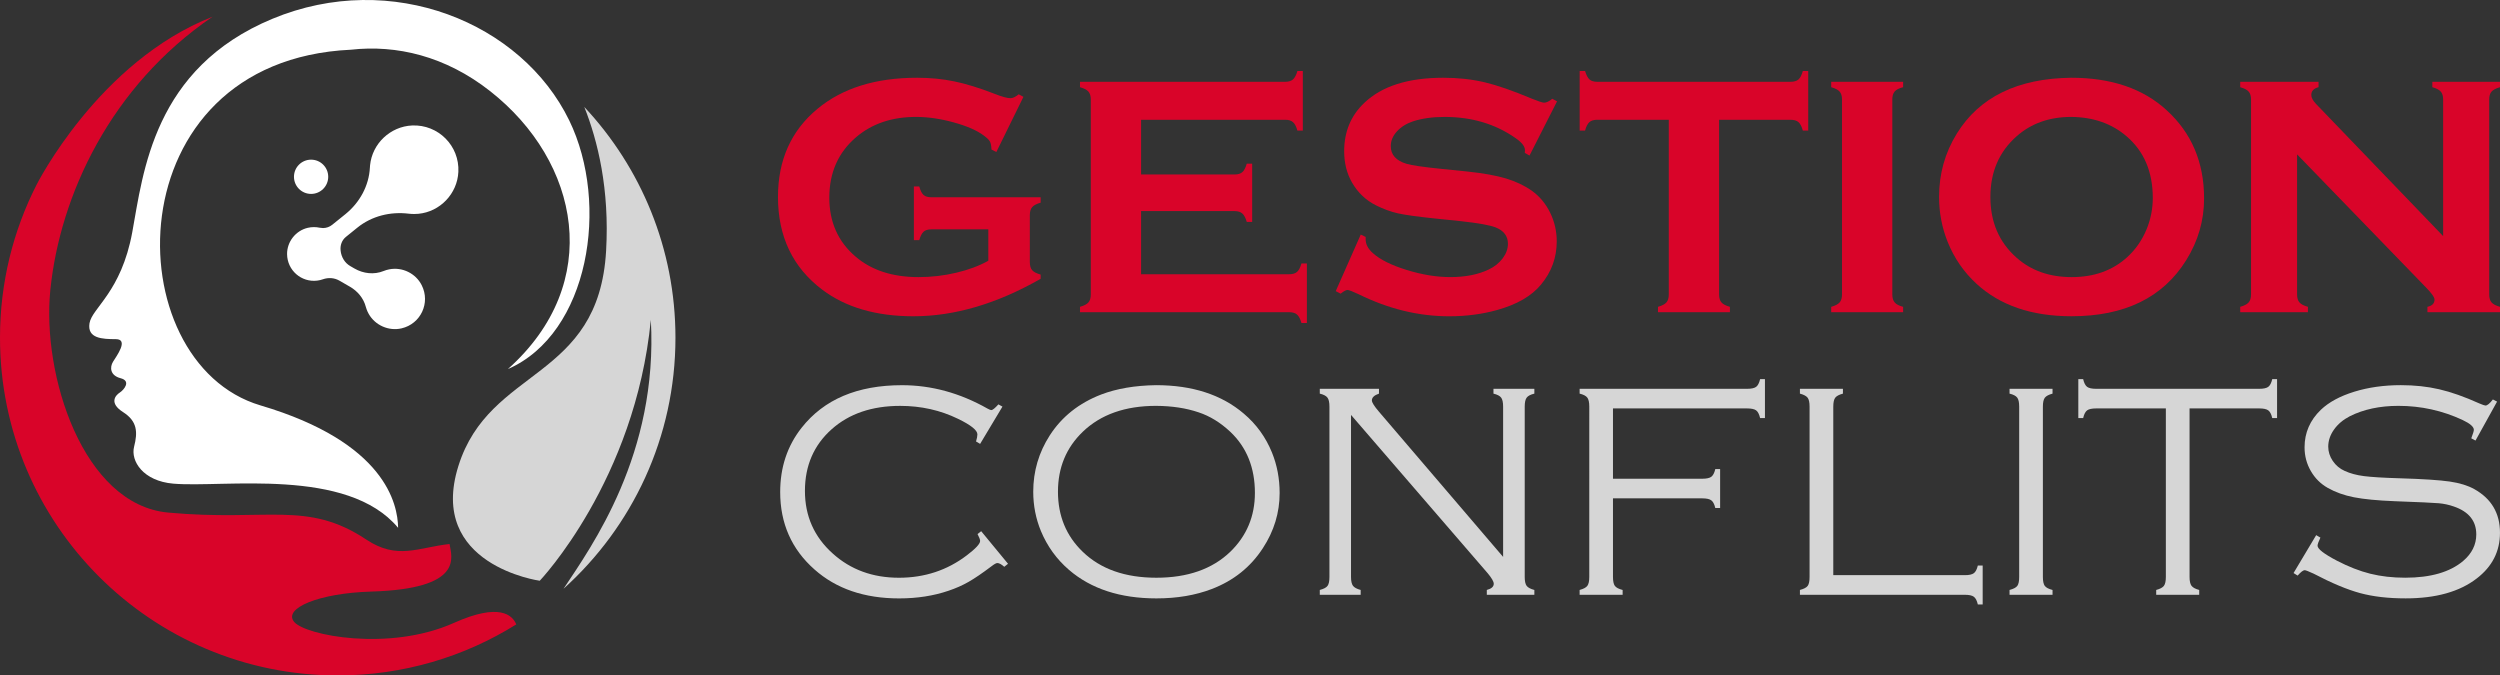 <?xml version="1.0" encoding="utf-8"?>
<!-- Generator: Adobe Illustrator 16.0.0, SVG Export Plug-In . SVG Version: 6.00 Build 0)  -->
<!DOCTYPE svg PUBLIC "-//W3C//DTD SVG 1.1//EN" "http://www.w3.org/Graphics/SVG/1.1/DTD/svg11.dtd">
<svg version="1.1" id="Calque_1" xmlns="http://www.w3.org/2000/svg" xmlns:xlink="http://www.w3.org/1999/xlink" x="0px" y="0px"
	 width="213.408px" height="57.657px" viewBox="1.364 -13.67 213.408 57.657" enable-background="new 1.364 -13.67 213.408 57.657"
	 xml:space="preserve">
<rect x="1.364" y="-13.67" width="213.408" height="57.657" fill="#333333" stroke="none"/>
<polygon id="XMLID_3096_" fill="#D90429" points="-375.119,-139.462 -370.355,-134.7 -370.355,-134.7 -353.286,-117.628 
	-353.286,-123.938 -357.747,-128.4 -357.747,-138.478 -362.208,-138.478 -362.208,-132.862 -375.119,-145.772 -396.953,-123.938 
	-396.953,-111.318 -396.953,-111.318 -396.953,-109.471 -396.953,-109.471 -396.953,-109.471 -392.49,-109.471 -392.49,-109.471 
	-375.119,-126.842 -362.248,-113.971 -368.558,-113.971 -375.119,-120.532 -386.181,-109.471 -379.871,-109.471 -375.119,-114.223 
	-370.367,-109.471 -364.057,-109.471 -364.096,-109.51 -357.786,-109.51 -357.747,-109.471 -357.747,-109.471 -353.286,-109.471 
	-353.286,-109.471 -353.286,-111.318 -353.286,-111.318 -356.644,-114.678 -357.747,-115.781 -357.747,-115.781 -375.119,-133.152 
	-392.49,-115.781 -392.49,-122.092 "/>
<g>
	<path fill="#FFFFFF" d="M-349.3-129.401v-16.256h7.445c1.442,0,2.603,0.342,3.484,1.024c0.971,0.744,1.457,1.814,1.457,3.21
		c0,1.063-0.266,1.958-0.797,2.688c-0.562,0.774-1.352,1.26-2.368,1.457v0.046c1.761,0.228,2.709,1.45,2.846,3.666
		c0.075,1.306,0.121,2.035,0.136,2.186c0.122,0.972,0.327,1.632,0.615,1.981h-1.708c-0.212-0.333-0.356-1.176-0.433-2.527
		c-0.091-1.533-0.281-2.596-0.569-3.188c-0.486-1.001-1.381-1.502-2.687-1.502h-5.873v7.217h-1.548V-129.401z M-347.752-144.336
		v6.398h5.784c0.986,0,1.817-0.288,2.493-0.865c0.675-0.577,1.013-1.344,1.013-2.3c0-1.016-0.3-1.81-0.899-2.379
		c-0.599-0.569-1.468-0.854-2.606-0.854H-347.752z"/>
	<path fill="#FFFFFF" d="M-324.506-134.888h-9.039c0.015,1.215,0.319,2.247,0.911,3.097c0.714,1.018,1.7,1.526,2.96,1.526
		c1.942,0,3.171-1.002,3.688-3.005h1.435c-0.653,2.808-2.36,4.212-5.123,4.212c-1.762,0-3.112-0.615-4.053-1.844
		c-0.835-1.108-1.252-2.565-1.252-4.371c0-1.715,0.417-3.143,1.252-4.281c0.957-1.29,2.308-1.935,4.053-1.935
		c1.775,0,3.126,0.69,4.053,2.071C-324.817-138.219-324.445-136.709-324.506-134.888z M-333.545-136.095h7.604
		c-0.031-1.153-0.372-2.125-1.024-2.915c-0.698-0.85-1.602-1.274-2.709-1.274c-1.108,0-2.02,0.433-2.733,1.298
		C-333.044-138.226-333.423-137.263-333.545-136.095z M-327.034-145.998l-3.006,3.21h-1.161l2.391-3.21H-327.034z"/>
	<path fill="#FFFFFF" d="M-318.041-141.149v1.207h-2.322v10.542h-1.434v-10.542h-2.004v-1.207h2.004v-1.07
		c0-1.123,0.189-1.95,0.568-2.482c0.44-0.637,1.199-0.956,2.277-0.956c0.395,0,0.797,0.031,1.207,0.091v1.229
		c-0.425-0.076-0.774-0.114-1.048-0.114c-0.713,0-1.176,0.22-1.389,0.66c-0.121,0.259-0.182,0.797-0.182,1.617v1.025H-318.041z"/>
	<path fill="#FFFFFF" d="M-306.793-134.888h-9.039c0.015,1.215,0.319,2.247,0.911,3.097c0.714,1.018,1.7,1.526,2.96,1.526
		c1.943,0,3.172-1.002,3.688-3.005h1.434c-0.652,2.808-2.36,4.212-5.123,4.212c-1.761,0-3.112-0.615-4.053-1.844
		c-0.834-1.108-1.252-2.565-1.252-4.371c0-1.715,0.417-3.143,1.252-4.281c0.957-1.29,2.308-1.935,4.053-1.935
		c1.776,0,3.126,0.69,4.053,2.071C-307.104-138.219-306.731-136.709-306.793-134.888z M-315.833-136.095h7.604
		c-0.03-1.153-0.372-2.125-1.024-2.915c-0.699-0.85-1.602-1.274-2.709-1.274c-1.109,0-2.019,0.433-2.732,1.298
		C-315.332-138.226-315.71-137.263-315.833-136.095z M-309.319-145.998l-3.006,3.21h-1.161l2.391-3.21H-309.319z"/>
	<path fill="#FFFFFF" d="M-304.858-129.401v-11.748h1.321v2.755h0.046c0.364-0.957,0.934-1.693,1.708-2.209
		c0.773-0.516,1.685-0.752,2.732-0.706v1.434c-1.276-0.06-2.323,0.315-3.142,1.126c-0.821,0.813-1.23,1.841-1.23,3.085v6.261h-1.435
		V-129.401z"/>
	<path fill="#FFFFFF" d="M-287.804-134.888h-9.039c0.014,1.215,0.318,2.247,0.911,3.097c0.714,1.018,1.699,1.526,2.959,1.526
		c1.943,0,3.173-1.002,3.688-3.005h1.435c-0.651,2.808-2.36,4.212-5.123,4.212c-1.762,0-3.112-0.615-4.053-1.844
		c-0.836-1.108-1.253-2.565-1.253-4.371c0-1.715,0.417-3.143,1.253-4.281c0.956-1.29,2.308-1.935,4.053-1.935
		c1.776,0,3.127,0.69,4.052,2.071C-288.115-138.219-287.745-136.709-287.804-134.888z M-296.843-136.095h7.604
		c-0.031-1.153-0.373-2.125-1.025-2.915c-0.698-0.85-1.601-1.274-2.709-1.274s-2.021,0.433-2.731,1.298
		C-296.343-138.226-296.722-137.263-296.843-136.095z"/>
	<path fill="#FFFFFF" d="M-285.891-129.401v-11.748h1.435v2.026h0.045c0.259-0.698,0.74-1.267,1.445-1.708
		c0.707-0.441,1.478-0.66,2.313-0.66c1.579,0,2.708,0.402,3.395,1.207c0.604,0.729,0.909,1.836,0.909,3.324v7.559h-1.437v-7.331
		c0-2.368-0.993-3.552-2.981-3.552c-1.123,0-2.021,0.379-2.687,1.139c-0.668,0.759-1.002,1.722-1.002,2.891v6.853H-285.891z"/>
	<path fill="#FFFFFF" d="M-263.921-137.46h-1.434c-0.41-1.882-1.52-2.823-3.324-2.823c-1.307,0-2.339,0.523-3.098,1.571
		c-0.684,0.941-1.023,2.087-1.023,3.438c0,1.351,0.342,2.497,1.023,3.438c0.759,1.047,1.791,1.571,3.098,1.571
		c0.895,0,1.665-0.315,2.311-0.945c0.646-0.63,1.015-1.43,1.104-2.401h1.435c-0.197,1.412-0.729,2.523-1.594,3.335
		s-1.951,1.218-3.256,1.218c-1.73,0-3.105-0.615-4.121-1.844c-0.957-1.153-1.435-2.611-1.435-4.371c0-1.761,0.478-3.218,1.435-4.372
		c1.016-1.229,2.391-1.844,4.121-1.844c1.289,0,2.36,0.334,3.209,1.001C-264.589-139.775-264.073-138.766-263.921-137.46z"/>
	<path fill="#FFFFFF" d="M-251.944-134.888h-9.039c0.016,1.215,0.318,2.247,0.912,3.097c0.713,1.018,1.699,1.526,2.959,1.526
		c1.941,0,3.172-1.002,3.688-3.005h1.436c-0.651,2.808-2.359,4.212-5.122,4.212c-1.761,0-3.111-0.615-4.054-1.844
		c-0.836-1.108-1.252-2.565-1.252-4.371c0-1.715,0.416-3.143,1.252-4.281c0.957-1.29,2.309-1.935,4.054-1.935
		c1.774,0,3.127,0.69,4.052,2.071C-252.255-138.219-251.884-136.709-251.944-134.888z M-260.983-136.095h7.605
		c-0.031-1.153-0.373-2.125-1.026-2.915c-0.697-0.85-1.601-1.274-2.708-1.274c-1.108,0-2.02,0.433-2.732,1.298
		C-260.482-138.226-260.861-137.263-260.983-136.095z"/>
	<path fill="#FFFFFF" d="M-250.009-129.401v-11.748h1.319v1.98h0.067c0.82-1.548,2.104-2.322,3.849-2.322
		c0.806,0,1.515,0.197,2.13,0.592c0.614,0.395,1.027,0.964,1.24,1.707c0.697-1.532,1.943-2.299,3.734-2.299
		c2.596,0,3.893,1.374,3.893,4.121v7.969h-1.434v-7.9c0-1.988-0.926-2.982-2.777-2.982c-2.125,0-3.188,1.412-3.188,4.235v6.648
		h-1.437v-7.969c0-1.942-0.819-2.914-2.458-2.914c-1.186,0-2.08,0.41-2.688,1.229c-0.548,0.759-0.818,1.791-0.818,3.097v6.557
		L-250.009-129.401L-250.009-129.401z"/>
	<path fill="#FFFFFF" d="M-221.163-134.888h-9.039c0.016,1.215,0.32,2.247,0.912,3.097c0.713,1.018,1.699,1.526,2.959,1.526
		c1.943,0,3.172-1.002,3.688-3.005h1.435c-0.652,2.808-2.36,4.212-5.123,4.212c-1.76,0-3.111-0.615-4.053-1.844
		c-0.836-1.108-1.252-2.565-1.252-4.371c0-1.715,0.416-3.143,1.252-4.281c0.957-1.29,2.307-1.935,4.053-1.935
		c1.776,0,3.127,0.69,4.053,2.071C-221.474-138.219-221.103-136.709-221.163-134.888z M-230.202-136.095h7.605
		c-0.031-1.153-0.373-2.125-1.025-2.915c-0.697-0.85-1.601-1.274-2.709-1.274c-1.107,0-2.02,0.433-2.731,1.298
		C-229.7-138.226-230.079-137.263-230.202-136.095z"/>
	<path fill="#FFFFFF" d="M-219.249-129.401v-11.748h1.436v2.026h0.045c0.258-0.698,0.74-1.267,1.445-1.708
		c0.705-0.441,1.477-0.66,2.313-0.66c1.578,0,2.707,0.402,3.393,1.207c0.605,0.729,0.91,1.836,0.91,3.324v7.559h-1.436v-7.331
		c0-2.368-0.995-3.552-2.982-3.552c-1.123,0-2.02,0.379-2.687,1.139c-0.669,0.759-1.001,1.722-1.001,2.891v6.853H-219.249z"/>
	<path fill="#FFFFFF" d="M-204.723-144.678v3.529h2.392v1.207h-2.392v7.923c0,0.516,0.062,0.873,0.183,1.071
		c0.166,0.288,0.494,0.447,0.979,0.478c0.288,0.015,0.698-0.008,1.229-0.068v1.229c-0.137,0-0.347,0.008-0.625,0.023
		c-0.281,0.015-0.498,0.023-0.649,0.023c-0.956,0-1.62-0.189-1.991-0.57c-0.371-0.379-0.559-1.07-0.559-2.072v-8.037h-2.049v-1.207
		h2.049v-3.529H-204.723z"/>
</g>
<g>
	<path fill="#AFAFAF" d="M-346.857-122.835c0.289,0,0.423,0.135,0.423,0.424v12.621c0,0.288-0.135,0.423-0.423,0.423h-2.078
		c-0.289,0-0.443-0.135-0.443-0.423v-12.621c0-0.289,0.154-0.424,0.443-0.424H-346.857z"/>
	<path fill="#AFAFAF" d="M-340.064-122.835c1.154,0,1.539,0.251,2.059,1.463l4.001,9.233c0.057,0.135,0.135,0.174,0.27,0.174h0.23
		c0.135,0,0.212-0.039,0.27-0.174l4.001-9.233c0.52-1.212,0.904-1.463,2.04-1.463h2.058c1.347,0,1.693,0.54,1.693,2.002v11.043
		c0,0.288-0.154,0.423-0.443,0.423h-1.962c-0.289,0-0.423-0.135-0.423-0.423v-10.042c0-0.137-0.039-0.193-0.154-0.193h-0.173
		c-0.134,0-0.211,0.038-0.25,0.153l-3.887,8.62c-0.634,1.385-1.173,1.885-2.462,1.885h-0.923c-1.289,0-1.828-0.5-2.462-1.885
		l-3.886-8.62c-0.039-0.115-0.116-0.153-0.25-0.153h-0.175c-0.115,0-0.154,0.059-0.154,0.193v10.042
		c0,0.288-0.134,0.423-0.423,0.423h-1.962c-0.289,0-0.443-0.135-0.443-0.423v-11.043c0-1.462,0.346-2.002,1.712-2.002H-340.064z"/>
	<path fill="#AFAFAF" d="M-317.09-122.835c1.154,0,1.539,0.251,2.059,1.463l4.001,9.233c0.058,0.135,0.135,0.174,0.269,0.174h0.231
		c0.135,0,0.211-0.039,0.269-0.174l4.002-9.233c0.52-1.212,0.904-1.463,2.04-1.463h2.059c1.346,0,1.693,0.54,1.693,2.002v11.043
		c0,0.288-0.155,0.423-0.444,0.423h-1.962c-0.289,0-0.423-0.135-0.423-0.423v-10.042c0-0.137-0.039-0.193-0.154-0.193h-0.173
		c-0.134,0-0.211,0.038-0.25,0.153l-3.886,8.62c-0.635,1.385-1.174,1.885-2.463,1.885h-0.923c-1.289,0-1.828-0.5-2.463-1.885
		l-3.886-8.62c-0.039-0.115-0.116-0.153-0.25-0.153h-0.173c-0.115,0-0.154,0.059-0.154,0.193v10.042
		c0,0.288-0.135,0.423-0.423,0.423h-1.962c-0.289,0-0.443-0.135-0.443-0.423v-11.043c0-1.462,0.347-2.002,1.712-2.002H-317.09z"/>
	<path fill="#AFAFAF" d="M-286.747-122.835c3.904,0,5.387,1.385,5.387,5.079v3.31c0,3.693-1.48,5.079-5.387,5.079h-5.945
		c-3.887,0-5.385-1.386-5.385-5.079v-3.31c0-3.694,1.498-5.079,5.385-5.079H-286.747z M-295.136-114.658
		c0,2.021,0.578,2.617,2.559,2.617h5.715c1.982,0,2.561-0.598,2.561-2.617v-2.886c0-2.019-0.578-2.615-2.561-2.615h-5.715
		c-1.979,0-2.559,0.597-2.559,2.615V-114.658z"/>
	<path fill="#AFAFAF" d="M-267.313-122.835c2.654,0,3.655,1.04,3.655,3.175v0.923c0,1.097-0.424,1.905-1.231,2.444
		c0.904,0.52,1.327,1.347,1.327,2.48v1.115c0,2.04-0.848,3.329-3.404,3.329h-11.429c-0.385,0-0.577-0.192-0.577-0.577v-12.313
		c0-0.385,0.192-0.577,0.577-0.577H-267.313z M-276.028-117.235h7.889c1.27,0,1.654-0.386,1.654-1.135v-0.654
		c0-0.79-0.422-1.155-1.424-1.155h-7.868c-0.173,0-0.251,0.076-0.251,0.25V-117.235L-276.028-117.235z M-276.028-115.139v2.866
		c0,0.173,0.078,0.25,0.251,0.25h7.889c1.019,0,1.423-0.364,1.423-1.174v-0.729c0-0.789-0.404-1.213-1.674-1.213H-276.028z"/>
	<path fill="#AFAFAF" d="M-258.769-122.835c0.289,0,0.423,0.135,0.423,0.424v12.621c0,0.288-0.134,0.423-0.423,0.423h-2.078
		c-0.287,0-0.441-0.135-0.441-0.423v-12.621c0-0.289,0.154-0.424,0.441-0.424H-258.769z"/>
	<path fill="#AFAFAF" d="M-253.302-122.835c0.286,0,0.422,0.135,0.422,0.424v7.677c0,2.038,0.578,2.635,2.561,2.635h7.791
		c0.289,0,0.424,0.137,0.424,0.424v1.887c0,0.288-0.135,0.423-0.424,0.423h-7.907c-3.887,0-5.387-1.386-5.387-5.079v-7.965
		c0-0.289,0.153-0.424,0.442-0.424L-253.302-122.835L-253.302-122.835z"/>
	<path fill="#AFAFAF" d="M-237.853-122.835c0.288,0,0.423,0.135,0.423,0.424v12.621c0,0.288-0.135,0.423-0.423,0.423h-2.078
		c-0.287,0-0.441-0.135-0.441-0.423v-12.621c0-0.289,0.154-0.424,0.441-0.424H-237.853z"/>
	<path fill="#AFAFAF" d="M-221.171-122.835c0.289,0,0.442,0.135,0.442,0.424v1.827c0,0.289-0.153,0.425-0.442,0.425h-8.406
		c-2.002,0-2.559,0.597-2.559,2.615v0.192h10.868c0.288,0,0.423,0.133,0.423,0.422v1.521c0,0.289-0.135,0.423-0.423,0.423h-10.868
		v0.327c0,2.021,0.557,2.617,2.559,2.617h8.406c0.289,0,0.442,0.135,0.442,0.422v1.829c0,0.288-0.153,0.423-0.442,0.423h-8.465
		c-3.887,0-5.387-1.386-5.387-5.079v-3.31c0-3.694,1.5-5.079,5.387-5.079H-221.171z"/>
	<path fill="#AFAFAF" d="M-207.604-122.835c2.941,0,4.137,1.366,4.137,3.964v1.097c0,2.192-0.848,3.482-2.867,3.849l3.291,4.078
		c0.114,0.135,0.096,0.48-0.252,0.48h-2.48c-0.327,0-0.423-0.077-0.538-0.25l-3.04-4.002h-6.215v3.829
		c0,0.288-0.135,0.423-0.424,0.423h-2.078c-0.287,0-0.439-0.135-0.439-0.423v-12.468c0-0.385,0.19-0.577,0.576-0.577H-207.604z
		 M-215.57-115.967h7.368c1.31,0,1.789-0.559,1.789-1.711v-0.81c0-1.153-0.479-1.713-1.789-1.713h-7.118
		c-0.173,0-0.25,0.078-0.25,0.231V-115.967z"/>
</g>
<g>
	<g>
		<path fill="#D90429" d="M85.731,5.908h-4.857c-0.298,0-0.521,0.066-0.67,0.201s-0.271,0.375-0.368,0.721h-0.46V2.248h0.46
			c0.096,0.355,0.219,0.598,0.368,0.727c0.147,0.129,0.371,0.195,0.668,0.195h9.325V3.63c-0.342,0.096-0.579,0.221-0.717,0.375
			c-0.136,0.154-0.206,0.379-0.206,0.678v4.033c0,0.299,0.067,0.524,0.199,0.678c0.132,0.154,0.375,0.278,0.724,0.375v0.359
			c-3.735,2.134-7.354,3.199-10.858,3.199c-3.177,0-5.77-0.754-7.777-2.262c-2.523-1.902-3.787-4.543-3.787-7.926
			c0-3.15,1.124-5.658,3.372-7.521c2.133-1.768,4.966-2.651,8.502-2.651c1.125,0,2.184,0.103,3.178,0.31
			c0.994,0.206,2.126,0.554,3.394,1.045c0.654,0.26,1.119,0.389,1.397,0.389c0.202,0,0.438-0.11,0.707-0.331l0.403,0.216
			l-2.313,4.712l-0.418-0.216c-0.009-0.315-0.053-0.542-0.129-0.681c-0.078-0.138-0.25-0.309-0.52-0.509
			c-0.585-0.44-1.445-0.815-2.578-1.126C81.639-3.535,80.568-3.69,79.56-3.69c-2.054,0-3.759,0.575-5.113,1.728
			c-1.528,1.305-2.29,3.027-2.29,5.167c0,2.073,0.744,3.748,2.233,5.023c1.363,1.172,3.16,1.757,5.388,1.757
			c1.086,0,2.157-0.124,3.214-0.374c1.056-0.25,1.968-0.591,2.738-1.023V5.908z"/>
		<path fill="#D90429" d="M98.771,4.35v5.39h12.653c0.287,0,0.509-0.067,0.661-0.201c0.154-0.135,0.278-0.375,0.376-0.721h0.462
			v5.087h-0.462c-0.098-0.347-0.222-0.586-0.376-0.721c-0.152-0.136-0.374-0.202-0.661-0.202H93.556v-0.461
			c0.345-0.096,0.585-0.221,0.72-0.375s0.202-0.379,0.202-0.678V-5.174c0-0.297-0.067-0.523-0.202-0.678
			c-0.134-0.153-0.375-0.278-0.72-0.374v-0.462h17.521c0.289,0,0.51-0.068,0.664-0.205c0.153-0.137,0.277-0.376,0.374-0.717h0.461
			v5.088h-0.461c-0.097-0.343-0.221-0.582-0.374-0.719c-0.154-0.136-0.375-0.205-0.664-0.205H98.771v4.67h7.983
			c0.288,0,0.51-0.066,0.663-0.203c0.152-0.134,0.279-0.374,0.374-0.72h0.462v4.972h-0.462c-0.095-0.337-0.222-0.574-0.374-0.713
			c-0.153-0.141-0.375-0.21-0.663-0.21H98.771z"/>
		<path fill="#D90429" d="M134.279-5.021l-2.35,4.63l-0.403-0.229c0.009-0.096,0.013-0.173,0.013-0.231
			c0-0.326-0.278-0.676-0.834-1.052c-1.71-1.19-3.719-1.786-6.024-1.786c-1.018,0-1.917,0.125-2.694,0.375
			c-0.567,0.191-1.026,0.479-1.377,0.862s-0.525,0.802-0.525,1.253c0,0.738,0.446,1.242,1.341,1.511
			c0.461,0.135,1.45,0.279,2.968,0.433l2.262,0.23c1.347,0.144,2.434,0.34,3.265,0.59c0.83,0.25,1.568,0.601,2.212,1.052
			c0.653,0.47,1.17,1.089,1.55,1.856c0.379,0.769,0.569,1.589,0.569,2.463c0,1.383-0.448,2.611-1.341,3.686
			c-0.807,0.979-2.061,1.705-3.762,2.175c-1.269,0.354-2.626,0.532-4.078,0.532c-2.603,0-5.172-0.624-7.708-1.873
			c-0.538-0.25-0.859-0.375-0.967-0.375c-0.125,0-0.321,0.105-0.591,0.317l-0.418-0.216l2.134-4.828l0.418,0.201
			c0,0.088,0,0.15,0,0.188c0,0.433,0.205,0.831,0.619,1.195c0.624,0.559,1.589,1.038,2.896,1.441s2.546,0.605,3.719,0.605
			c1.278,0,2.368-0.216,3.271-0.647c0.5-0.238,0.897-0.558,1.195-0.955c0.298-0.398,0.447-0.813,0.447-1.245
			c0-0.651-0.351-1.117-1.052-1.395c-0.491-0.192-1.48-0.37-2.968-0.532l-2.221-0.23c-1.488-0.154-2.54-0.301-3.156-0.439
			c-0.614-0.141-1.229-0.363-1.844-0.671c-0.874-0.433-1.561-1.081-2.062-1.947c-0.45-0.778-0.676-1.673-0.676-2.683
			c0-1.663,0.57-3.037,1.714-4.124c1.499-1.433,3.747-2.148,6.743-2.148c1.26,0,2.432,0.127,3.518,0.383
			c1.085,0.256,2.439,0.726,4.063,1.411c0.557,0.222,0.898,0.333,1.023,0.333c0.201,0,0.437-0.111,0.705-0.333L134.279-5.021z"/>
		<path fill="#D90429" d="M148.111-3.446v14.914c0,0.299,0.067,0.523,0.202,0.678c0.134,0.154,0.374,0.279,0.721,0.375v0.461h-6.139
			v-0.461c0.346-0.096,0.586-0.221,0.72-0.375c0.135-0.154,0.202-0.379,0.202-0.678V-3.446h-6.109c-0.289,0-0.511,0.066-0.663,0.198
			c-0.153,0.132-0.279,0.373-0.375,0.726h-0.461V-7.61h0.461c0.105,0.35,0.232,0.592,0.382,0.725
			c0.148,0.131,0.367,0.197,0.656,0.197h16.5c0.296,0,0.523-0.066,0.676-0.197c0.154-0.133,0.28-0.375,0.375-0.725h0.461v5.088
			h-0.461c-0.095-0.353-0.221-0.594-0.375-0.726c-0.152-0.132-0.38-0.198-0.676-0.198H148.111z"/>
		<path fill="#D90429" d="M158.604,11.468V-5.189c0-0.288-0.068-0.509-0.203-0.663c-0.135-0.153-0.375-0.278-0.72-0.374v-0.462
			h6.139v0.462c-0.347,0.086-0.587,0.208-0.722,0.366c-0.133,0.159-0.2,0.383-0.2,0.671v16.657c0,0.299,0.068,0.527,0.208,0.686
			s0.377,0.281,0.714,0.367v0.461h-6.139v-0.461c0.345-0.096,0.585-0.221,0.72-0.375S158.604,11.767,158.604,11.468z"/>
		<path fill="#D90429" d="M178.164-7.033c3.433,0,6.152,0.927,8.161,2.78c2.125,1.941,3.187,4.448,3.187,7.523
			c0,1.881-0.509,3.64-1.527,5.273c-1.991,3.189-5.254,4.783-9.791,4.783c-3.402,0-6.109-0.927-8.119-2.781
			c-1.075-0.988-1.893-2.175-2.45-3.559c-0.49-1.221-0.736-2.503-0.736-3.848c0-1.969,0.506-3.771,1.514-5.402
			C170.334-5.386,173.588-6.976,178.164-7.033z M178.179-3.69c-1.876,0-3.438,0.556-4.688,1.669
			c-1.481,1.315-2.221,3.038-2.221,5.168c0,2.131,0.739,3.853,2.221,5.169c1.25,1.113,2.823,1.669,4.718,1.669
			s3.461-0.556,4.703-1.669c0.739-0.663,1.306-1.475,1.701-2.434c0.346-0.854,0.52-1.736,0.52-2.648c0-2.227-0.74-3.979-2.221-5.255
			C181.65-3.115,180.072-3.67,178.179-3.69z"/>
		<path fill="#D90429" d="M197.451-0.492v11.96c0,0.299,0.067,0.523,0.202,0.678c0.134,0.154,0.375,0.279,0.721,0.375v0.461h-5.778
			v-0.461c0.346-0.096,0.587-0.221,0.72-0.375c0.135-0.154,0.203-0.379,0.203-0.678V-5.189c0-0.288-0.068-0.509-0.203-0.663
			c-0.133-0.153-0.374-0.278-0.72-0.374v-0.462h6.686v0.462c-0.413,0.105-0.618,0.326-0.618,0.663c0,0.23,0.135,0.484,0.402,0.763
			l10.852,11.284V-5.189c0-0.288-0.067-0.509-0.202-0.663c-0.134-0.153-0.374-0.278-0.72-0.374v-0.462h5.777v0.462
			c-0.346,0.096-0.587,0.221-0.72,0.374c-0.135,0.154-0.202,0.375-0.202,0.663v16.657c0,0.299,0.067,0.523,0.202,0.678
			c0.133,0.154,0.374,0.279,0.72,0.375v0.461h-6.195v-0.461c0.402-0.086,0.604-0.293,0.604-0.619c0-0.193-0.234-0.528-0.705-1.01
			L197.451-0.492z"/>
	</g>
	<g opacity="0.8">
		<g>
			<path fill="#FFFFFF" d="M86.937,21.039l-1.907,3.183l-0.348-0.206c0.076-0.258,0.116-0.46,0.116-0.606
				c0-0.351-0.55-0.793-1.649-1.326c-1.511-0.738-3.16-1.107-4.946-1.107c-2.404,0-4.354,0.665-5.847,1.995
				c-1.52,1.355-2.28,3.11-2.28,5.265c0,2.144,0.789,3.923,2.369,5.339c1.528,1.382,3.414,2.072,5.656,2.072
				c2.188,0,4.121-0.638,5.795-1.914c0.755-0.575,1.134-0.981,1.134-1.224c0-0.118-0.074-0.316-0.22-0.591l0.31-0.245l2.292,2.782
				l-0.321,0.258c-0.24-0.213-0.438-0.321-0.593-0.321c-0.094,0-0.257,0.09-0.489,0.269c-0.79,0.596-1.445,1.042-1.963,1.337
				c-0.521,0.298-1.089,0.549-1.707,0.757c-1.28,0.438-2.688,0.656-4.226,0.656c-2.962,0-5.371-0.825-7.226-2.473
				c-1.95-1.725-2.924-3.929-2.924-6.608c0-2.112,0.609-3.941,1.829-5.487c1.906-2.421,4.762-3.633,8.567-3.633
				c2.516,0,4.951,0.666,7.303,1.998c0.156,0.086,0.262,0.129,0.323,0.129c0.11,0,0.313-0.163,0.605-0.49L86.937,21.039z"/>
			<path fill="#FFFFFF" d="M100.049,19.209c3.099,0,5.599,0.813,7.497,2.436c1.065,0.901,1.864,2.004,2.396,3.311
				c0.438,1.073,0.656,2.228,0.656,3.464c0,1.675-0.477,3.243-1.43,4.701c-1.049,1.617-2.504,2.779-4.367,3.491
				c-1.391,0.533-2.966,0.799-4.726,0.799c-3.084,0-5.57-0.812-7.458-2.434c-1.057-0.909-1.855-2.015-2.396-3.312
				c-0.438-1.063-0.657-2.183-0.657-3.362c0-1.742,0.472-3.348,1.417-4.816c1.029-1.589,2.49-2.749,4.378-3.478
				C96.683,19.502,98.246,19.236,100.049,19.209z M100.049,20.975c-2.636,0-4.724,0.738-6.26,2.215
				c-1.41,1.358-2.114,3.062-2.114,5.113c0,2.063,0.704,3.771,2.114,5.128c1.528,1.477,3.624,2.215,6.286,2.215
				c2.669,0,4.774-0.738,6.311-2.215c1.398-1.357,2.101-3.032,2.101-5.025c0-2.155-0.702-3.893-2.101-5.217
				c-0.843-0.789-1.743-1.343-2.705-1.661C102.617,21.167,101.406,20.983,100.049,20.975z"/>
			<path fill="#FFFFFF" d="M116.691,21.748v13.835c0,0.351,0.057,0.602,0.167,0.752c0.112,0.15,0.331,0.269,0.657,0.355v0.412h-3.49
				V36.69c0.335-0.087,0.556-0.203,0.663-0.348c0.108-0.147,0.161-0.401,0.161-0.76V21.039c0-0.36-0.056-0.616-0.168-0.765
				c-0.111-0.151-0.33-0.265-0.656-0.343V19.52h5.053v0.411c-0.405,0.139-0.607,0.332-0.607,0.58c0,0.171,0.202,0.494,0.607,0.966
				l10.597,12.392V21.039c0-0.36-0.056-0.616-0.166-0.765c-0.112-0.151-0.332-0.265-0.658-0.343V19.52h3.491v0.411
				c-0.326,0.078-0.544,0.191-0.656,0.343c-0.112,0.148-0.167,0.404-0.167,0.765v14.544c0,0.358,0.055,0.612,0.167,0.76
				c0.112,0.145,0.33,0.261,0.656,0.348v0.412h-4.059V36.69c0.396-0.105,0.593-0.279,0.593-0.529c0-0.188-0.181-0.499-0.542-0.926
				L116.691,21.748z"/>
			<path fill="#FFFFFF" d="M139.053,21.194v6.002h7.626c0.359,0,0.615-0.055,0.767-0.166c0.149-0.113,0.264-0.332,0.341-0.658h0.412
				v3.324h-0.412c-0.077-0.327-0.191-0.546-0.341-0.656c-0.151-0.113-0.407-0.169-0.767-0.169h-7.626v6.712
				c0,0.358,0.054,0.612,0.161,0.76c0.106,0.145,0.328,0.261,0.663,0.348v0.412h-3.671V36.69c0.326-0.087,0.545-0.203,0.657-0.348
				c0.111-0.147,0.167-0.401,0.167-0.76V21.039c0-0.36-0.056-0.616-0.167-0.765c-0.112-0.151-0.331-0.265-0.657-0.343V19.52h14.298
				c0.361,0,0.616-0.056,0.767-0.165c0.15-0.11,0.264-0.331,0.342-0.66h0.412v3.323h-0.412c-0.078-0.331-0.191-0.551-0.342-0.66
				c-0.15-0.108-0.405-0.164-0.767-0.164H139.053z"/>
			<path fill="#FFFFFF" d="M157.859,35.428h11.231c0.36,0,0.616-0.056,0.768-0.169c0.149-0.11,0.264-0.329,0.34-0.656h0.413v3.325
				h-0.413c-0.076-0.327-0.19-0.546-0.34-0.657c-0.151-0.113-0.407-0.168-0.768-0.168h-14.079V36.69
				c0.335-0.087,0.557-0.203,0.665-0.348c0.106-0.147,0.159-0.401,0.159-0.76V21.039c0-0.36-0.056-0.613-0.166-0.76
				c-0.112-0.145-0.331-0.261-0.658-0.348V19.52h3.671v0.411c-0.326,0.087-0.545,0.203-0.657,0.348
				c-0.11,0.146-0.166,0.399-0.166,0.76V35.428z"/>
			<path fill="#FFFFFF" d="M173.728,35.583V21.039c0-0.36-0.055-0.616-0.166-0.765c-0.113-0.151-0.331-0.265-0.657-0.343V19.52h3.67
				v0.411c-0.325,0.087-0.544,0.203-0.656,0.348c-0.111,0.146-0.168,0.399-0.168,0.76v14.544c0,0.358,0.055,0.612,0.161,0.76
				c0.108,0.145,0.328,0.261,0.663,0.348v0.412h-3.67V36.69c0.335-0.087,0.556-0.203,0.664-0.348
				C173.675,36.195,173.728,35.941,173.728,35.583z"/>
			<path fill="#FFFFFF" d="M188.271,21.194v14.389c0,0.351,0.057,0.602,0.167,0.752c0.112,0.15,0.331,0.269,0.657,0.355v0.412
				h-3.671V36.69c0.327-0.087,0.545-0.203,0.656-0.348c0.112-0.147,0.168-0.401,0.168-0.76V21.194h-5.951
				c-0.36,0-0.616,0.056-0.767,0.164c-0.15,0.109-0.264,0.329-0.341,0.66h-0.413v-3.323h0.413c0.077,0.329,0.19,0.55,0.341,0.66
				c0.15,0.109,0.406,0.165,0.767,0.165h13.925c0.361,0,0.615-0.056,0.766-0.165c0.15-0.11,0.266-0.331,0.342-0.66h0.412v3.323
				h-0.412c-0.076-0.331-0.191-0.551-0.342-0.66c-0.15-0.108-0.404-0.164-0.766-0.164H188.271z"/>
			<path fill="#FFFFFF" d="M214.523,20.612l-1.842,3.326l-0.361-0.192c0.146-0.387,0.22-0.628,0.22-0.722
				c0-0.258-0.317-0.538-0.954-0.838c-1.726-0.808-3.555-1.211-5.487-1.211c-1.589,0-2.971,0.296-4.147,0.886
				c-0.567,0.293-1.016,0.669-1.345,1.132c-0.331,0.464-0.497,0.951-0.497,1.466c0,0.429,0.129,0.833,0.386,1.216
				c0.258,0.381,0.598,0.666,1.019,0.854c0.464,0.214,1.011,0.361,1.643,0.443c0.631,0.081,1.659,0.145,3.085,0.187
				c1.975,0.059,3.387,0.153,4.237,0.277s1.551,0.34,2.101,0.648c1.459,0.817,2.189,2.057,2.189,3.723
				c0,1.59-0.662,2.89-1.984,3.902c-1.469,1.134-3.491,1.7-6.067,1.7c-1.485,0-2.781-0.149-3.889-0.45s-2.432-0.854-3.969-1.661
				c-0.429-0.198-0.683-0.296-0.76-0.296c-0.129,0-0.33,0.153-0.604,0.462l-0.349-0.217l1.932-3.235l0.361,0.209
				c-0.163,0.343-0.244,0.574-0.244,0.693c0,0.274,0.549,0.701,1.648,1.276c0.987,0.514,1.938,0.886,2.853,1.115
				c0.915,0.227,1.908,0.34,2.982,0.34c2.173,0,3.822-0.478,4.946-1.429c0.747-0.636,1.121-1.393,1.121-2.268
				c0-1.15-0.641-1.946-1.92-2.383c-0.412-0.146-0.84-0.237-1.281-0.277c-0.441-0.039-1.699-0.098-3.768-0.174
				c-1.477-0.058-2.635-0.172-3.472-0.335s-1.582-0.43-2.234-0.799c-0.609-0.343-1.093-0.823-1.449-1.442
				c-0.357-0.617-0.535-1.293-0.535-2.023c0-1.244,0.464-2.313,1.392-3.206c0.687-0.652,1.636-1.165,2.847-1.54
				c1.211-0.373,2.538-0.561,3.98-0.561c1.176,0,2.269,0.118,3.277,0.352c1.01,0.232,2.149,0.635,3.42,1.206
				c0.284,0.121,0.459,0.182,0.529,0.182c0.154,0,0.365-0.173,0.63-0.52L214.523,20.612z"/>
		</g>
	</g>
	<g>
		<g>
			<g>
				<path fill="#FFFFFF" d="M34.114,30.869c0-0.003,0-0.006,0.001-0.006C34.114,30.866,34.114,30.869,34.114,30.869z"/>
				<path fill="#FFFFFF" d="M11.246,15.28c-1.146,0-2.45-0.052-2.242-1.355c0.209-1.304,2.711-2.659,3.65-7.769
					c0.938-5.109,1.799-13.999,11.966-18.222c10.167-4.224,21.272,0.313,25.339,8.681c3.473,7.146,1.694,18.195-5.239,21.22
					c8.237-7.351,6.136-17.707-1.512-23.722c-3.825-3.009-8.01-3.974-11.885-3.54c-20.33,0.945-20.123,26.692-7.72,30.364
					c10.659,3.155,11.714,8.413,11.746,10.449c-4.344-5.203-14.887-3.404-19.188-3.77c-2.579-0.219-3.663-1.934-3.349-3.16
					c0.312-1.225,0.287-2.162-0.939-2.945c-1.226-0.781-0.652-1.433-0.287-1.668c0.365-0.234,0.99-0.991,0.078-1.226
					c-0.912-0.234-0.938-0.938-0.651-1.407C11.299,16.741,12.394,15.28,11.246,15.28z"/>
			</g>
			<path fill="#FFFFFF" d="M36.716,4.598c0.121,0,0.243-0.005,0.367-0.017C37.083,4.582,36.991,4.607,36.716,4.598z"/>
			<path fill="#FFFFFF" d="M36.546-2.959c-1.858,0.082-3.408,1.543-3.592,3.395c-0.006,0.064-0.011,0.129-0.014,0.192
				c-0.078,1.56-0.872,2.997-2.086,3.979L29.72,5.521c-0.224,0.181-0.498,0.274-0.78,0.277c-0.094-0.008-0.19-0.016-0.289-0.03
				c-0.324-0.07-0.67-0.071-1.02,0.01c-1.029,0.243-1.771,1.189-1.761,2.246c0.016,1.39,1.225,2.422,2.566,2.261
				c0.171-0.02,0.335-0.059,0.491-0.114c0.466-0.166,0.981-0.132,1.411,0.116l0.903,0.521c0.65,0.375,1.154,0.979,1.346,1.701
				c0.022,0.074,0.048,0.151,0.074,0.231c0.047,0.129,0.105,0.257,0.177,0.384c0.552,0.977,1.708,1.486,2.8,1.236
				c1.64-0.378,2.486-2.176,1.725-3.684c-0.509-1.01-1.655-1.571-2.766-1.356c-0.172,0.033-0.337,0.083-0.493,0.146
				c-0.807,0.327-1.725,0.223-2.479-0.214l-0.36-0.208c-0.472-0.271-0.761-0.76-0.823-1.3c-0.001-0.003-0.001-0.006-0.001-0.009
				c0-0.002,0-0.004,0-0.008c-0.056-0.446,0.102-0.893,0.452-1.176l0.976-0.789c1.232-0.995,2.818-1.382,4.388-1.191
				c0.152,0.018,0.305,0.026,0.459,0.026c0.121,0,0.243-0.005,0.367-0.017c1.851-0.175,3.318-1.717,3.408-3.573
				C40.601-1.223,38.775-3.056,36.546-2.959z"/>
			<circle fill="#FFFFFF" cx="27.92" cy="1.421" r="1.462"/>
		</g>
	</g>
	<g opacity="0.8">
		<g>
			<path fill="#FFFFFF" d="M51.242-4.539c1.149,2.891,2.163,7.02,1.861,12.283c-0.635,11.105-9.942,9.879-12.608,18.359
				c-2.666,8.48,6.944,9.801,6.944,9.801s8.146-8.553,9.483-22.274c0.636,11.455-5.052,19.341-7.454,22.959
				c5.864-5.276,9.555-12.923,9.555-21.432C59.023,7.542,56.067,0.616,51.242-4.539z"/>
		</g>
	</g>
	<path fill="#D90429" d="M40.121,39.499c-5.537,2.483-12.696,1.07-13.65-0.085c-0.955-1.154,2.101-2.452,6.586-2.586
		c7.922-0.237,6.873-2.911,6.682-4.059c-2.672,0.288-4.448,1.39-7.111-0.382c-5.043-3.356-8.428-1.519-16.906-2.301
		C8.429,29.414,4.925,18.315,5.661,11.083c0.82-8.074,5.153-17.404,13.841-23.322C9.766-8.42,4.482,2.109,4.482,2.109
		c-1.994,3.918-3.118,8.352-3.118,13.05c0,15.921,12.907,28.828,28.83,28.828c5.595,0,10.819-1.595,15.239-4.355
		C45.114,38.834,44,37.762,40.121,39.499z"/>
</g>
</svg>
